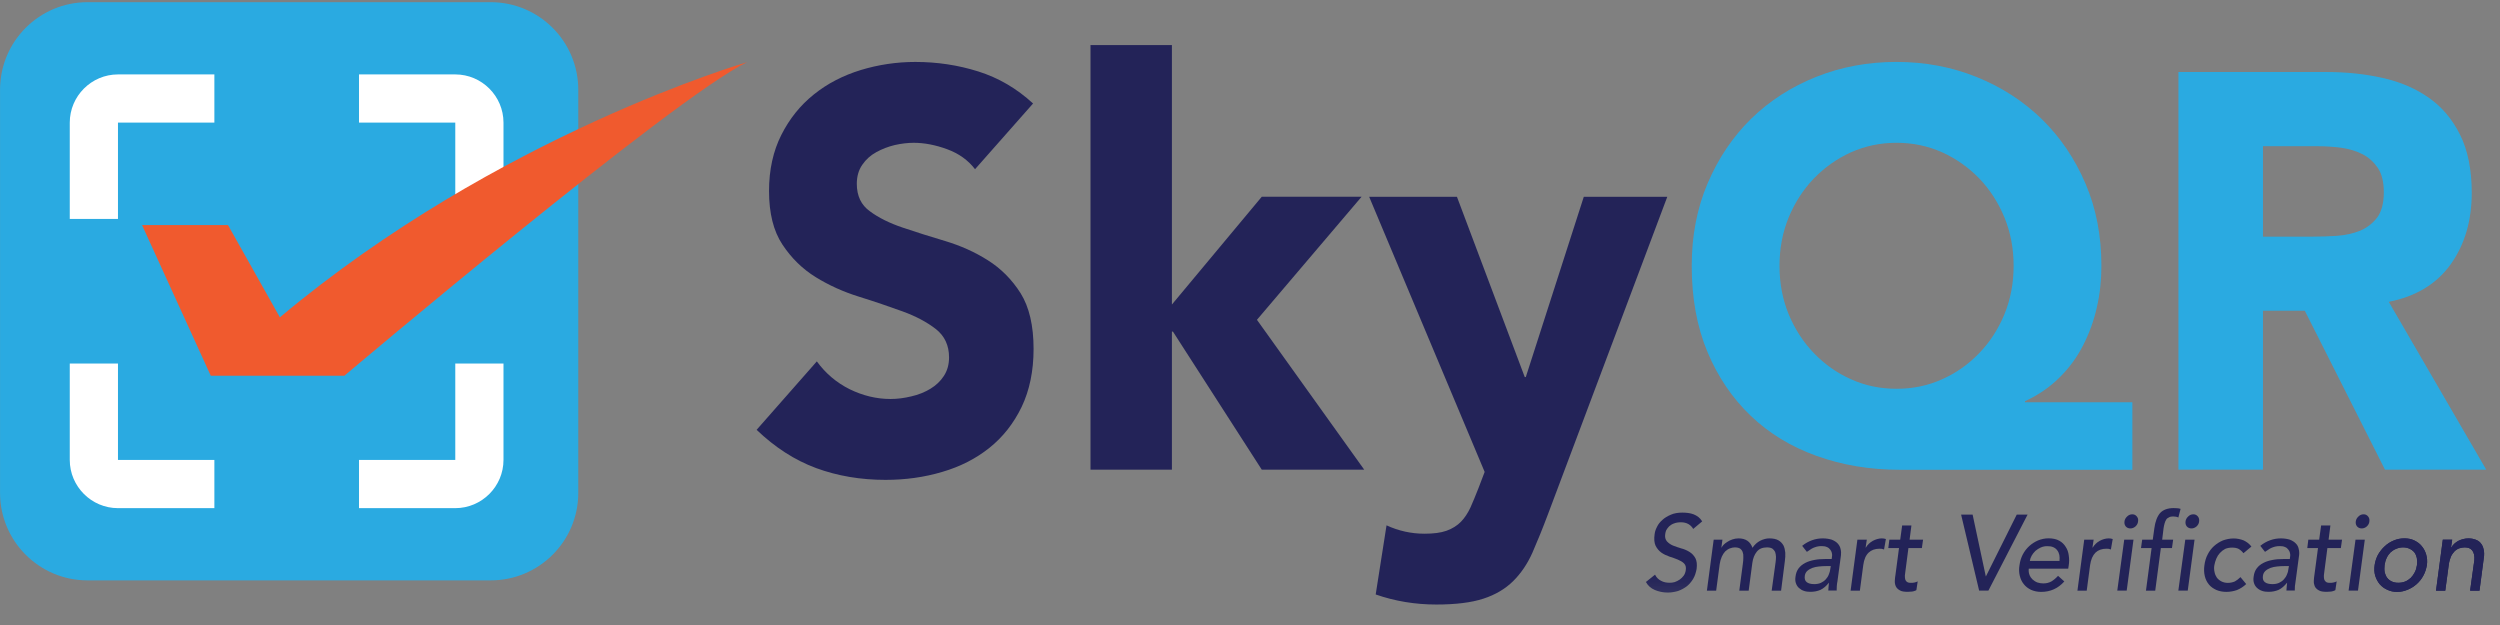 <?xml version="1.0" encoding="UTF-8"?>
<svg width="116px" height="29px" viewBox="0 0 116 29" version="1.1" xmlns="http://www.w3.org/2000/svg" xmlns:xlink="http://www.w3.org/1999/xlink">
    <rect x="0" y="0" width="116" height="29" fill="#808080" stroke="none"/>
    <title>logo</title>
    <defs>
        <polygon id="path-1" points="0.04 0.371 6.102 0.371 6.102 5.813 0.04 5.813"></polygon>
    </defs>
    <g id="logo" stroke="none" stroke-width="1" fill="none" fill-rule="evenodd">
        <g id="SkyQR-Logo">
            <g id="log-copy" transform="translate(110.057, 23.104)" fill="#232358">
                <path d="M0.587,3.118 C0.574,3.24 0.574,3.349 0.593,3.452 C0.617,3.549 0.653,3.634 0.708,3.706 C0.762,3.779 0.835,3.834 0.92,3.876 C1.011,3.918 1.108,3.937 1.223,3.937 C1.344,3.937 1.447,3.918 1.55,3.876 C1.647,3.834 1.726,3.779 1.805,3.706 C1.878,3.634 1.938,3.549 1.987,3.452 C2.041,3.349 2.072,3.24 2.09,3.118 C2.102,2.997 2.102,2.888 2.084,2.785 C2.06,2.682 2.023,2.597 1.969,2.524 C1.908,2.458 1.841,2.397 1.75,2.361 C1.666,2.318 1.563,2.294 1.447,2.294 C1.332,2.294 1.223,2.318 1.126,2.361 C1.029,2.397 0.944,2.458 0.865,2.524 C0.793,2.597 0.732,2.682 0.684,2.785 C0.635,2.888 0.605,2.997 0.587,3.118 M0.126,3.118 C0.15,2.943 0.205,2.785 0.283,2.633 C0.368,2.488 0.471,2.355 0.599,2.239 C0.72,2.124 0.859,2.039 1.017,1.973 C1.175,1.906 1.338,1.876 1.508,1.876 C1.678,1.876 1.829,1.906 1.969,1.973 C2.102,2.039 2.223,2.124 2.314,2.239 C2.411,2.355 2.478,2.488 2.52,2.633 C2.563,2.785 2.575,2.943 2.551,3.118 C2.52,3.288 2.472,3.452 2.387,3.603 C2.308,3.755 2.205,3.882 2.078,3.997 C1.957,4.106 1.811,4.197 1.659,4.258 C1.502,4.325 1.338,4.361 1.168,4.361 C0.999,4.361 0.841,4.325 0.708,4.258 C0.568,4.197 0.453,4.106 0.356,3.997 C0.265,3.882 0.199,3.755 0.15,3.603 C0.108,3.452 0.102,3.288 0.126,3.118" id="Fill-65"></path>
                <path d="M3.289,1.937 L3.725,1.937 L3.671,2.301 L3.683,2.301 C3.756,2.174 3.865,2.071 4.01,1.992 C4.156,1.919 4.313,1.877 4.495,1.877 C4.598,1.877 4.701,1.895 4.798,1.931 C4.895,1.962 4.974,2.016 5.041,2.089 C5.107,2.168 5.156,2.259 5.18,2.374 C5.21,2.489 5.217,2.622 5.192,2.78 L4.992,4.302 L4.556,4.302 L4.75,2.901 C4.762,2.792 4.756,2.695 4.738,2.622 C4.719,2.544 4.689,2.477 4.653,2.435 C4.61,2.386 4.562,2.35 4.501,2.325 C4.441,2.307 4.374,2.295 4.307,2.295 C4.216,2.295 4.138,2.313 4.053,2.338 C3.968,2.368 3.895,2.416 3.828,2.483 C3.768,2.55 3.707,2.629 3.665,2.725 C3.622,2.829 3.586,2.95 3.568,3.083 L3.404,4.302 L2.974,4.302 L3.289,1.937 Z" id="Fill-68"></path>
            </g>
            <g id="log" transform="translate(110.057, 23.104)" fill="#232358">
                <path d="M0.587,3.118 C0.574,3.24 0.574,3.349 0.593,3.452 C0.617,3.549 0.653,3.634 0.708,3.706 C0.762,3.779 0.835,3.834 0.92,3.876 C1.011,3.918 1.108,3.937 1.223,3.937 C1.344,3.937 1.447,3.918 1.55,3.876 C1.647,3.834 1.726,3.779 1.805,3.706 C1.878,3.634 1.938,3.549 1.987,3.452 C2.041,3.349 2.072,3.24 2.09,3.118 C2.102,2.997 2.102,2.888 2.084,2.785 C2.06,2.682 2.023,2.597 1.969,2.524 C1.908,2.458 1.841,2.397 1.75,2.361 C1.666,2.318 1.563,2.294 1.447,2.294 C1.332,2.294 1.223,2.318 1.126,2.361 C1.029,2.397 0.944,2.458 0.865,2.524 C0.793,2.597 0.732,2.682 0.684,2.785 C0.635,2.888 0.605,2.997 0.587,3.118 M0.126,3.118 C0.15,2.943 0.205,2.785 0.283,2.633 C0.368,2.488 0.471,2.355 0.599,2.239 C0.72,2.124 0.859,2.039 1.017,1.973 C1.175,1.906 1.338,1.876 1.508,1.876 C1.678,1.876 1.829,1.906 1.969,1.973 C2.102,2.039 2.223,2.124 2.314,2.239 C2.411,2.355 2.478,2.488 2.52,2.633 C2.563,2.785 2.575,2.943 2.551,3.118 C2.52,3.288 2.472,3.452 2.387,3.603 C2.308,3.755 2.205,3.882 2.078,3.997 C1.957,4.106 1.811,4.197 1.659,4.258 C1.502,4.325 1.338,4.361 1.168,4.361 C0.999,4.361 0.841,4.325 0.708,4.258 C0.568,4.197 0.453,4.106 0.356,3.997 C0.265,3.882 0.199,3.755 0.15,3.603 C0.108,3.452 0.102,3.288 0.126,3.118" id="Fill-65"></path>
                <path d="M3.289,1.937 L3.725,1.937 L3.671,2.301 L3.683,2.301 C3.756,2.174 3.865,2.071 4.01,1.992 C4.156,1.919 4.313,1.877 4.495,1.877 C4.598,1.877 4.701,1.895 4.798,1.931 C4.895,1.962 4.974,2.016 5.041,2.089 C5.107,2.168 5.156,2.259 5.18,2.374 C5.21,2.489 5.217,2.622 5.192,2.78 L4.992,4.302 L4.556,4.302 L4.75,2.901 C4.762,2.792 4.756,2.695 4.738,2.622 C4.719,2.544 4.689,2.477 4.653,2.435 C4.61,2.386 4.562,2.35 4.501,2.325 C4.441,2.307 4.374,2.295 4.307,2.295 C4.216,2.295 4.138,2.313 4.053,2.338 C3.968,2.368 3.895,2.416 3.828,2.483 C3.768,2.55 3.707,2.629 3.665,2.725 C3.622,2.829 3.586,2.95 3.568,3.083 L3.404,4.302 L2.974,4.302 L3.289,1.937 Z" id="Fill-68"></path>
            </g>
            <g id="skyqr-logo-splash-screen">
                <path d="M22.764,26.93 L4.064,26.93 C1.821,26.93 0.002,25.112 0.002,22.869 L0.002,4.168 C0.002,1.919 1.821,0.101 4.064,0.101 L22.764,0.101 C25.013,0.101 26.832,1.919 26.832,4.168 L26.832,22.869 C26.832,25.112 25.013,26.93 22.764,26.93" id="Fill-1" fill="#2AAAE1"></path>
                <g id="Group-9" transform="translate(3.23, 2.835)">
                    <path d="M17.895,0.618 L13.428,0.618 L13.428,2.855 L17.895,2.855 L17.895,7.322 L20.132,7.322 L20.132,2.855 C20.132,1.624 19.126,0.618 17.895,0.618 L17.895,0.618 Z" id="Path" fill="#FFFFFF"></path>
                    <path d="M17.895,18.506 L13.428,18.506 L13.428,20.743 L17.895,20.743 C19.126,20.743 20.132,19.737 20.132,18.506 L20.132,14.033 L17.895,14.033 L17.895,18.506 Z" id="Path" fill="#FFFFFF"></path>
                    <path d="M2.244,14.033 L0.007,14.033 L0.007,18.506 C0.007,19.737 1.013,20.743 2.244,20.743 L6.717,20.743 L6.717,18.506 L2.244,18.506 L2.244,14.033 Z" id="Path" fill="#FFFFFF"></path>
                    <path d="M0.007,2.855 L0.007,7.322 L2.244,7.322 L2.244,2.855 L6.717,2.855 L6.717,0.618 L2.244,0.618 C1.013,0.618 0.007,1.624 0.007,2.855 L0.007,2.855 Z" id="Path" fill="#FFFFFF"></path>
                    <path d="M9.756,11.889 L7.349,7.609 L3.361,7.609 L6.549,14.598 L12.75,14.598 C12.75,14.598 28.014,1.693 31.433,0.05 C31.433,0.05 19.879,3.402 9.756,11.889" id="Fill-5" fill="#F05A2E"></path>
                </g>
                <path d="M45.242,7.851 C44.921,7.432 44.491,7.123 43.945,6.923 C43.399,6.723 42.884,6.626 42.399,6.626 C42.114,6.626 41.823,6.662 41.52,6.729 C41.217,6.802 40.932,6.911 40.666,7.057 C40.399,7.202 40.181,7.396 40.011,7.645 C39.841,7.887 39.756,8.184 39.756,8.53 C39.756,9.087 39.956,9.512 40.363,9.803 C40.763,10.1 41.272,10.354 41.884,10.56 C42.496,10.766 43.157,10.978 43.86,11.185 C44.563,11.397 45.224,11.688 45.836,12.076 C46.443,12.458 46.952,12.967 47.358,13.609 C47.758,14.252 47.958,15.113 47.958,16.192 C47.958,17.216 47.77,18.113 47.406,18.877 C47.037,19.641 46.539,20.277 45.909,20.78 C45.279,21.284 44.551,21.653 43.721,21.896 C42.89,22.144 42.011,22.266 41.09,22.266 C39.938,22.266 38.859,22.084 37.871,21.72 C36.883,21.356 35.962,20.762 35.107,19.944 L37.901,16.768 C38.302,17.319 38.805,17.75 39.423,18.059 C40.029,18.356 40.666,18.513 41.32,18.513 C41.636,18.513 41.957,18.471 42.284,18.392 C42.611,18.319 42.908,18.198 43.169,18.04 C43.43,17.883 43.636,17.689 43.794,17.446 C43.957,17.198 44.036,16.913 44.036,16.58 C44.036,16.028 43.83,15.585 43.418,15.264 C43.005,14.943 42.49,14.67 41.872,14.446 C41.254,14.222 40.581,13.991 39.859,13.767 C39.138,13.543 38.465,13.24 37.847,12.858 C37.229,12.476 36.713,11.967 36.301,11.342 C35.889,10.718 35.683,9.893 35.683,8.863 C35.683,7.875 35.877,7.008 36.253,6.262 C36.628,5.517 37.132,4.886 37.762,4.383 C38.386,3.88 39.114,3.504 39.938,3.25 C40.757,3.001 41.605,2.874 42.472,2.874 C43.478,2.874 44.454,3.019 45.394,3.316 C46.333,3.613 47.176,4.104 47.934,4.802 L45.242,7.851 Z" id="Fill-10" fill="#232358"></path>
                <polygon id="Fill-12" fill="#232358" points="50.599 2.091 54.376 2.091 54.376 14.13 58.546 9.129 63.177 9.129 58.322 14.839 63.299 21.792 58.546 21.792 54.424 15.385 54.376 15.385 54.376 21.792 50.599 21.792"></polygon>
                <path d="M71.828,23.855 C71.573,24.534 71.33,25.128 71.1,25.655 C70.864,26.177 70.567,26.613 70.203,26.971 C69.845,27.322 69.391,27.595 68.833,27.777 C68.281,27.959 67.548,28.05 66.645,28.05 C65.675,28.05 64.735,27.898 63.832,27.583 L64.335,24.376 C64.899,24.637 65.493,24.764 66.093,24.764 C66.511,24.764 66.857,24.722 67.124,24.625 C67.39,24.528 67.615,24.388 67.79,24.207 C67.966,24.025 68.112,23.8 68.233,23.54 C68.348,23.279 68.475,22.976 68.609,22.63 L68.888,21.897 L63.529,9.131 L67.602,9.131 L70.749,17.496 L70.797,17.496 L73.488,9.131 L77.362,9.131 L71.828,23.855 Z" id="Fill-14" fill="#232358"></path>
                <path d="M82.569,12.335 C82.569,13.135 82.708,13.881 82.993,14.578 C83.278,15.269 83.672,15.875 84.163,16.384 C84.66,16.9 85.23,17.306 85.885,17.597 C86.54,17.894 87.243,18.039 88,18.039 C88.758,18.039 89.461,17.894 90.116,17.597 C90.771,17.306 91.34,16.9 91.838,16.384 C92.329,15.875 92.723,15.269 93.007,14.578 C93.292,13.881 93.432,13.135 93.432,12.335 C93.432,11.535 93.292,10.789 93.007,10.092 C92.723,9.401 92.329,8.795 91.838,8.28 C91.34,7.771 90.771,7.364 90.116,7.067 C89.461,6.776 88.758,6.625 88,6.625 C87.243,6.625 86.54,6.776 85.885,7.067 C85.23,7.364 84.66,7.771 84.163,8.28 C83.672,8.795 83.278,9.401 82.993,10.092 C82.708,10.789 82.569,11.535 82.569,12.335 L82.569,12.335 Z M98.942,21.798 L88.152,21.798 C86.758,21.798 85.473,21.579 84.291,21.155 C83.109,20.731 82.09,20.112 81.235,19.294 C80.381,18.476 79.708,17.488 79.223,16.324 C78.738,15.16 78.496,13.832 78.496,12.335 C78.496,10.947 78.738,9.668 79.235,8.504 C79.732,7.34 80.405,6.34 81.26,5.503 C82.114,4.673 83.121,4.024 84.278,3.564 C85.436,3.103 86.673,2.873 88,2.873 C89.322,2.873 90.565,3.109 91.722,3.576 C92.88,4.043 93.886,4.697 94.741,5.528 C95.596,6.364 96.269,7.358 96.766,8.516 C97.263,9.674 97.505,10.947 97.505,12.335 C97.505,12.996 97.439,13.638 97.293,14.263 C97.154,14.887 96.936,15.481 96.651,16.033 C96.366,16.591 95.996,17.094 95.547,17.53 C95.093,17.979 94.565,18.336 93.959,18.615 L93.959,18.664 L98.942,18.664 L98.942,21.798 Z" id="Fill-16" fill="#2AAAE1"></path>
                <path d="M105.002,10.98 L107.318,10.98 C107.669,10.98 108.039,10.968 108.433,10.943 C108.827,10.913 109.185,10.834 109.506,10.707 C109.821,10.574 110.088,10.367 110.3,10.095 C110.506,9.816 110.609,9.422 110.609,8.919 C110.609,8.452 110.518,8.076 110.336,7.797 C110.148,7.524 109.918,7.312 109.633,7.161 C109.348,7.015 109.021,6.912 108.651,6.858 C108.281,6.809 107.918,6.785 107.566,6.785 L105.002,6.785 L105.002,10.98 Z M101.08,3.342 L107.972,3.342 C108.875,3.342 109.736,3.433 110.549,3.615 C111.361,3.796 112.076,4.1 112.688,4.53 C113.301,4.954 113.786,5.53 114.143,6.245 C114.507,6.967 114.689,7.87 114.689,8.949 C114.689,10.246 114.361,11.356 113.707,12.271 C113.052,13.18 112.094,13.756 110.839,14.005 L115.362,21.794 L110.664,21.794 L106.942,14.417 L105.002,14.417 L105.002,21.794 L101.08,21.794 L101.08,3.342 Z" id="Fill-18" fill="#2AAAE1"></path>
                <g id="Group-22" transform="translate(74.605, 22.238)">
                    <mask id="mask-2" fill="white">
                        <use xlink:href="#path-1"></use>
                    </mask>
                    <g id="Clip-21"></g>
                    <path d="M2.189,4.426 C2.25,4.554 2.347,4.651 2.468,4.711 C2.589,4.778 2.722,4.802 2.862,4.802 C2.941,4.802 3.02,4.796 3.098,4.772 C3.183,4.742 3.256,4.705 3.329,4.657 C3.401,4.608 3.462,4.548 3.517,4.475 C3.571,4.402 3.601,4.311 3.614,4.22 C3.638,4.081 3.608,3.978 3.535,3.905 C3.462,3.832 3.365,3.778 3.25,3.729 C3.129,3.681 3.001,3.632 2.862,3.59 C2.722,3.541 2.595,3.481 2.48,3.402 C2.371,3.323 2.28,3.214 2.213,3.081 C2.153,2.947 2.135,2.765 2.171,2.535 C2.183,2.432 2.219,2.323 2.28,2.208 C2.335,2.087 2.419,1.984 2.529,1.887 C2.632,1.79 2.765,1.711 2.923,1.644 C3.074,1.577 3.25,1.547 3.456,1.547 C3.553,1.547 3.638,1.553 3.729,1.565 C3.82,1.577 3.898,1.596 3.977,1.626 C4.056,1.656 4.129,1.699 4.202,1.753 C4.262,1.802 4.329,1.874 4.377,1.953 L3.959,2.305 C3.911,2.214 3.838,2.141 3.741,2.081 C3.644,2.026 3.529,1.996 3.395,1.996 C3.268,1.996 3.159,2.014 3.068,2.05 C2.977,2.081 2.904,2.129 2.844,2.184 C2.789,2.238 2.747,2.299 2.71,2.359 C2.686,2.42 2.668,2.481 2.662,2.535 C2.638,2.681 2.668,2.796 2.741,2.881 C2.813,2.959 2.904,3.026 3.02,3.075 C3.141,3.123 3.268,3.166 3.407,3.208 C3.547,3.244 3.674,3.299 3.789,3.372 C3.905,3.444 3.995,3.541 4.062,3.663 C4.123,3.784 4.147,3.948 4.117,4.166 C4.086,4.329 4.038,4.487 3.959,4.62 C3.874,4.76 3.777,4.875 3.662,4.966 C3.541,5.057 3.407,5.13 3.256,5.184 C3.104,5.227 2.947,5.257 2.783,5.257 C2.565,5.257 2.359,5.214 2.177,5.136 C1.995,5.057 1.856,4.936 1.765,4.766 L2.189,4.426 Z" id="Fill-20" fill="#232358" mask="url(#mask-2)"></path>
                </g>
                <g id="Group-25" transform="translate(77.959, 23.107)" fill="#232358">
                    <path d="M1.556,1.935 L1.962,1.935 L1.913,2.305 L1.919,2.305 C1.938,2.268 1.968,2.226 2.01,2.177 C2.059,2.129 2.113,2.08 2.186,2.038 C2.259,1.989 2.332,1.953 2.423,1.923 C2.513,1.892 2.604,1.874 2.707,1.874 C3.041,1.874 3.253,2.02 3.356,2.311 C3.453,2.165 3.574,2.056 3.714,1.983 C3.859,1.911 4.005,1.874 4.138,1.874 C4.314,1.874 4.459,1.904 4.562,1.965 C4.665,2.026 4.738,2.104 4.793,2.201 C4.841,2.298 4.865,2.408 4.878,2.535 C4.884,2.662 4.878,2.789 4.859,2.923 L4.684,4.299 L4.247,4.299 L4.429,2.977 C4.441,2.893 4.447,2.808 4.447,2.723 C4.441,2.638 4.429,2.565 4.405,2.499 C4.374,2.438 4.332,2.389 4.277,2.347 C4.217,2.311 4.132,2.292 4.029,2.292 C3.823,2.292 3.659,2.359 3.556,2.492 C3.447,2.626 3.38,2.796 3.35,3.008 L3.18,4.299 L2.744,4.299 L2.908,3.062 C2.926,2.947 2.932,2.844 2.932,2.753 C2.938,2.656 2.926,2.577 2.901,2.511 C2.877,2.438 2.835,2.389 2.78,2.347 C2.72,2.311 2.641,2.292 2.532,2.292 C2.453,2.292 2.38,2.311 2.301,2.341 C2.223,2.371 2.156,2.42 2.089,2.48 C2.029,2.547 1.974,2.626 1.932,2.723 C1.889,2.82 1.853,2.941 1.835,3.068 L1.671,4.299 L1.241,4.299 L1.556,1.935 Z" id="Fill-23"></path>
                </g>
                <g id="Group-28" transform="translate(83.275, 24.97)" fill="#232358">
                    <path d="M1.443,1.297 C1.34,1.297 1.231,1.303 1.121,1.315 C1.012,1.327 0.915,1.345 0.818,1.381 C0.727,1.418 0.649,1.46 0.582,1.521 C0.515,1.582 0.479,1.66 0.467,1.751 C0.449,1.885 0.479,1.982 0.558,2.042 C0.636,2.103 0.752,2.133 0.903,2.133 C1.024,2.133 1.127,2.115 1.218,2.073 C1.309,2.03 1.382,1.976 1.443,1.909 C1.503,1.842 1.552,1.769 1.582,1.685 C1.618,1.606 1.637,1.527 1.649,1.442 L1.673,1.297 L1.443,1.297 Z M0.345,0.357 C0.485,0.242 0.636,0.157 0.806,0.096 C0.97,0.036 1.14,0.011 1.297,0.011 C1.461,0.011 1.606,0.036 1.722,0.072 C1.837,0.121 1.928,0.175 1.994,0.248 C2.061,0.321 2.109,0.406 2.128,0.503 C2.152,0.593 2.158,0.696 2.146,0.793 L1.982,2.006 C1.964,2.085 1.958,2.163 1.952,2.23 C1.946,2.303 1.946,2.37 1.946,2.43 L1.558,2.43 C1.564,2.37 1.564,2.309 1.57,2.254 C1.576,2.194 1.582,2.133 1.588,2.073 L1.582,2.073 C1.461,2.224 1.334,2.333 1.194,2.4 C1.055,2.46 0.897,2.491 0.727,2.491 C0.618,2.491 0.521,2.479 0.43,2.448 C0.339,2.418 0.261,2.37 0.194,2.309 C0.133,2.254 0.085,2.182 0.055,2.091 C0.024,2.006 0.018,1.903 0.036,1.788 C0.055,1.63 0.103,1.503 0.182,1.4 C0.261,1.297 0.364,1.212 0.485,1.151 C0.612,1.084 0.752,1.042 0.909,1.012 C1.061,0.981 1.224,0.969 1.4,0.969 L1.715,0.969 L1.728,0.866 C1.74,0.806 1.74,0.751 1.722,0.684 C1.709,0.63 1.685,0.575 1.643,0.527 C1.606,0.478 1.558,0.436 1.491,0.412 C1.424,0.381 1.346,0.369 1.255,0.369 C1.17,0.369 1.097,0.375 1.03,0.393 C0.964,0.412 0.909,0.43 0.855,0.454 C0.8,0.478 0.752,0.509 0.703,0.545 C0.661,0.575 0.612,0.606 0.564,0.636 L0.345,0.357 Z" id="Fill-26"></path>
                </g>
                <g id="Group-31" transform="translate(83.648, 23.107)" fill="#232358">
                    <path d="M2.535,1.935 L2.972,1.935 L2.917,2.298 L2.929,2.298 C3.002,2.171 3.111,2.068 3.25,1.989 C3.384,1.917 3.529,1.874 3.669,1.874 C3.741,1.874 3.802,1.886 3.857,1.904 L3.772,2.389 C3.735,2.377 3.699,2.371 3.669,2.359 C3.638,2.353 3.602,2.353 3.566,2.353 C3.354,2.353 3.184,2.414 3.056,2.535 C2.923,2.662 2.844,2.85 2.808,3.111 L2.65,4.299 L2.22,4.299 L2.535,1.935 Z" id="Fill-29"></path>
                </g>
                <g id="Group-34" transform="translate(85.362, 22.859)" fill="#232358">
                    <path d="M3.813,2.571 L3.189,2.571 L3.049,3.644 C3.037,3.705 3.031,3.771 3.025,3.838 C3.025,3.905 3.025,3.959 3.037,4.014 C3.055,4.068 3.074,4.105 3.116,4.135 C3.158,4.171 3.219,4.184 3.304,4.184 C3.352,4.184 3.407,4.184 3.461,4.171 C3.522,4.159 3.571,4.141 3.619,4.117 L3.558,4.523 C3.534,4.541 3.498,4.553 3.461,4.565 C3.425,4.578 3.389,4.584 3.352,4.59 C3.316,4.59 3.28,4.596 3.243,4.596 C3.213,4.602 3.183,4.602 3.164,4.602 C2.995,4.602 2.867,4.584 2.783,4.529 C2.698,4.481 2.637,4.42 2.601,4.341 C2.57,4.268 2.552,4.184 2.558,4.087 C2.564,3.996 2.57,3.899 2.589,3.802 L2.752,2.571 L2.255,2.571 L2.304,2.183 L2.807,2.183 L2.898,1.522 L3.328,1.522 L3.243,2.183 L3.868,2.183 L3.813,2.571 Z" id="Fill-32"></path>
                </g>
                <g id="Group-37" transform="translate(89.461, 22.486)" fill="#232358">
                    <polygon id="Fill-35" points="1.534 1.39 2.068 1.39 2.68 4.257 2.686 4.257 4.117 1.39 4.62 1.39 2.801 4.918 2.371 4.918"></polygon>
                </g>
                <g id="Group-40" transform="translate(93.66, 24.97)" fill="#232358">
                    <path d="M1.9,1.057 C1.912,0.954 1.906,0.863 1.894,0.784 C1.875,0.7 1.845,0.627 1.797,0.566 C1.754,0.506 1.694,0.457 1.615,0.421 C1.536,0.384 1.445,0.372 1.336,0.372 C1.227,0.372 1.13,0.39 1.033,0.433 C0.942,0.475 0.857,0.53 0.784,0.59 C0.712,0.663 0.651,0.736 0.608,0.815 C0.56,0.9 0.536,0.978 0.524,1.057 L1.9,1.057 Z M0.475,1.415 C0.463,1.518 0.475,1.615 0.505,1.694 C0.536,1.785 0.584,1.851 0.645,1.912 C0.712,1.972 0.784,2.021 0.875,2.057 C0.966,2.088 1.057,2.1 1.154,2.1 C1.293,2.1 1.415,2.069 1.524,2.009 C1.633,1.942 1.736,1.857 1.833,1.748 L2.124,2.009 C1.839,2.33 1.481,2.494 1.051,2.494 C0.869,2.494 0.712,2.457 0.578,2.397 C0.439,2.33 0.33,2.245 0.245,2.136 C0.154,2.027 0.093,1.894 0.057,1.742 C0.02,1.591 0.014,1.427 0.045,1.251 C0.069,1.075 0.117,0.912 0.196,0.76 C0.275,0.609 0.378,0.475 0.499,0.366 C0.621,0.257 0.754,0.172 0.906,0.105 C1.057,0.045 1.221,0.008 1.39,0.008 C1.59,0.008 1.76,0.045 1.888,0.118 C2.021,0.19 2.118,0.287 2.191,0.409 C2.269,0.524 2.312,0.657 2.33,0.803 C2.354,0.954 2.354,1.106 2.33,1.257 L2.306,1.415 L0.475,1.415 Z" id="Fill-38"></path>
                </g>
                <g id="Group-43" transform="translate(94.157, 23.107)" fill="#232358">
                    <path d="M2.551,1.935 L2.988,1.935 L2.933,2.298 L2.946,2.298 C3.024,2.171 3.127,2.068 3.267,1.989 C3.4,1.917 3.546,1.874 3.685,1.874 C3.758,1.874 3.818,1.886 3.873,1.904 L3.788,2.389 C3.752,2.377 3.715,2.371 3.685,2.359 C3.655,2.353 3.618,2.353 3.582,2.353 C3.37,2.353 3.2,2.414 3.073,2.535 C2.946,2.662 2.861,2.85 2.824,3.111 L2.667,4.299 L2.236,4.299 L2.551,1.935 Z" id="Fill-41"></path>
                </g>
                <g id="Group-46" transform="translate(98.231, 23.852)" fill="#232358">
                    <path d="M0.345,0.34 C0.357,0.249 0.399,0.176 0.472,0.109 C0.539,0.043 0.618,0.012 0.709,0.012 C0.793,0.012 0.86,0.043 0.915,0.109 C0.969,0.176 0.993,0.249 0.975,0.34 C0.969,0.431 0.927,0.509 0.854,0.576 C0.781,0.637 0.709,0.667 0.618,0.667 C0.533,0.667 0.46,0.637 0.405,0.576 C0.351,0.509 0.333,0.431 0.345,0.34 L0.345,0.34 Z M0.333,1.188 L0.763,1.188 L0.448,3.552 L0.011,3.552 L0.333,1.188 Z" id="Fill-44"></path>
                </g>
                <g id="Group-49" transform="translate(97.113, 22.362)" fill="#232358">
                    <path d="M2.721,3.068 L2.23,3.068 L2.284,2.68 L2.775,2.68 L2.848,2.153 C2.89,1.837 2.981,1.601 3.115,1.443 C3.254,1.292 3.466,1.213 3.745,1.213 C3.794,1.213 3.848,1.213 3.897,1.219 C3.951,1.219 4.006,1.231 4.066,1.249 L3.963,1.65 C3.927,1.631 3.884,1.619 3.848,1.613 C3.812,1.607 3.763,1.601 3.721,1.601 C3.642,1.601 3.575,1.613 3.527,1.644 C3.472,1.668 3.43,1.698 3.4,1.747 C3.369,1.795 3.345,1.85 3.327,1.916 C3.309,1.977 3.29,2.056 3.278,2.135 L3.212,2.68 L3.721,2.68 L3.666,3.068 L3.151,3.068 L2.89,5.044 L2.46,5.044 L2.721,3.068 Z" id="Fill-47"></path>
                </g>
                <g id="Group-52" transform="translate(100.964, 23.852)" fill="#232358">
                    <path d="M0.445,0.34 C0.457,0.249 0.499,0.176 0.572,0.109 C0.639,0.043 0.717,0.012 0.808,0.012 C0.893,0.012 0.96,0.043 1.015,0.109 C1.069,0.176 1.087,0.249 1.075,0.34 C1.069,0.431 1.027,0.509 0.954,0.576 C0.881,0.637 0.808,0.667 0.717,0.667 C0.633,0.667 0.56,0.637 0.505,0.576 C0.451,0.509 0.433,0.431 0.445,0.34 L0.445,0.34 Z M0.433,1.188 L0.863,1.188 L0.548,3.552 L0.111,3.552 L0.433,1.188 Z" id="Fill-50"></path>
                </g>
                <g id="Group-55" transform="translate(100.219, 23.107)" fill="#232358">
                    <path d="M3.877,2.562 C3.811,2.477 3.738,2.411 3.653,2.362 C3.574,2.32 3.471,2.302 3.35,2.302 C3.235,2.302 3.126,2.32 3.029,2.362 C2.938,2.411 2.859,2.471 2.786,2.55 C2.713,2.629 2.659,2.714 2.616,2.817 C2.574,2.92 2.544,3.023 2.525,3.132 C2.507,3.241 2.513,3.344 2.538,3.447 C2.556,3.544 2.598,3.629 2.647,3.702 C2.707,3.775 2.774,3.829 2.859,3.872 C2.944,3.914 3.041,3.938 3.15,3.938 C3.271,3.938 3.38,3.914 3.477,3.872 C3.568,3.823 3.653,3.756 3.738,3.671 L4.005,3.993 C3.871,4.12 3.726,4.211 3.574,4.272 C3.417,4.326 3.253,4.356 3.089,4.356 C2.913,4.356 2.756,4.326 2.616,4.266 C2.483,4.205 2.362,4.12 2.277,4.017 C2.186,3.908 2.119,3.775 2.083,3.623 C2.047,3.471 2.04,3.308 2.065,3.126 C2.089,2.938 2.137,2.774 2.216,2.623 C2.295,2.465 2.392,2.338 2.513,2.229 C2.635,2.12 2.768,2.035 2.926,1.968 C3.077,1.914 3.247,1.877 3.423,1.877 C3.592,1.877 3.75,1.914 3.889,1.968 C4.029,2.035 4.15,2.126 4.247,2.253 L3.877,2.562 Z" id="Fill-53"></path>
                </g>
                <g id="Group-58" transform="translate(104.541, 24.97)" fill="#232358">
                    <path d="M1.434,1.297 C1.331,1.297 1.222,1.303 1.113,1.315 C1.004,1.327 0.907,1.345 0.81,1.381 C0.719,1.418 0.64,1.46 0.573,1.521 C0.507,1.582 0.47,1.66 0.458,1.751 C0.44,1.885 0.47,1.982 0.549,2.042 C0.628,2.103 0.743,2.133 0.901,2.133 C1.016,2.133 1.119,2.115 1.21,2.073 C1.301,2.03 1.374,1.976 1.434,1.909 C1.495,1.842 1.543,1.769 1.574,1.685 C1.61,1.606 1.634,1.527 1.64,1.442 L1.665,1.297 L1.434,1.297 Z M0.337,0.357 C0.476,0.242 0.628,0.157 0.798,0.096 C0.967,0.036 1.131,0.011 1.289,0.011 C1.452,0.011 1.598,0.036 1.713,0.072 C1.828,0.121 1.919,0.175 1.986,0.248 C2.059,0.321 2.101,0.406 2.119,0.503 C2.143,0.593 2.15,0.696 2.137,0.793 L1.974,2.006 C1.962,2.085 1.949,2.163 1.943,2.23 C1.937,2.303 1.937,2.37 1.937,2.43 L1.549,2.43 C1.555,2.37 1.555,2.309 1.562,2.254 C1.568,2.194 1.574,2.133 1.58,2.073 L1.574,2.073 C1.452,2.224 1.325,2.333 1.186,2.4 C1.046,2.46 0.889,2.491 0.719,2.491 C0.61,2.491 0.513,2.479 0.422,2.448 C0.331,2.418 0.252,2.37 0.185,2.309 C0.125,2.254 0.076,2.182 0.046,2.091 C0.016,2.006 0.01,1.903 0.028,1.788 C0.046,1.63 0.095,1.503 0.173,1.4 C0.252,1.297 0.355,1.212 0.476,1.151 C0.604,1.084 0.743,1.042 0.901,1.012 C1.052,0.981 1.216,0.969 1.392,0.969 L1.707,0.969 L1.719,0.866 C1.731,0.806 1.731,0.751 1.713,0.684 C1.701,0.63 1.677,0.575 1.634,0.527 C1.598,0.478 1.549,0.436 1.483,0.412 C1.416,0.381 1.337,0.369 1.246,0.369 C1.161,0.369 1.089,0.375 1.022,0.393 C0.955,0.412 0.901,0.43 0.846,0.454 C0.792,0.478 0.743,0.509 0.695,0.545 C0.652,0.575 0.604,0.606 0.555,0.636 L0.337,0.357 Z" id="Fill-56"></path>
                </g>
                <g id="Group-61" transform="translate(104.79, 22.859)" fill="#232358">
                    <path d="M3.826,2.571 L3.201,2.571 L3.062,3.644 C3.05,3.705 3.044,3.771 3.038,3.838 C3.038,3.905 3.038,3.959 3.05,4.014 C3.068,4.068 3.092,4.105 3.129,4.135 C3.171,4.171 3.232,4.184 3.317,4.184 C3.365,4.184 3.42,4.184 3.474,4.171 C3.535,4.159 3.583,4.141 3.632,4.117 L3.571,4.523 C3.547,4.541 3.51,4.553 3.474,4.565 C3.438,4.578 3.401,4.584 3.365,4.59 C3.329,4.59 3.292,4.596 3.256,4.596 C3.226,4.602 3.195,4.602 3.177,4.602 C3.007,4.602 2.88,4.584 2.795,4.529 C2.71,4.481 2.65,4.42 2.613,4.341 C2.583,4.268 2.565,4.184 2.571,4.087 C2.577,3.996 2.583,3.899 2.601,3.802 L2.765,2.571 L2.268,2.571 L2.316,2.183 L2.819,2.183 L2.91,1.522 L3.341,1.522 L3.256,2.183 L3.88,2.183 L3.826,2.571 Z" id="Fill-59"></path>
                </g>
                <g id="Group-64" transform="translate(108.889, 23.852)" fill="#232358">
                    <path d="M0.419,0.34 C0.432,0.249 0.474,0.176 0.547,0.109 C0.613,0.043 0.692,0.012 0.783,0.012 C0.868,0.012 0.935,0.043 0.989,0.109 C1.044,0.176 1.062,0.249 1.05,0.34 C1.044,0.431 1.001,0.509 0.929,0.576 C0.856,0.637 0.783,0.667 0.692,0.667 C0.607,0.667 0.535,0.637 0.48,0.576 C0.425,0.509 0.407,0.431 0.419,0.34 L0.419,0.34 Z M0.407,1.188 L0.838,1.188 L0.522,3.552 L0.086,3.552 L0.407,1.188 Z" id="Fill-62"></path>
                </g>
            </g>
        </g>
    </g>
</svg>